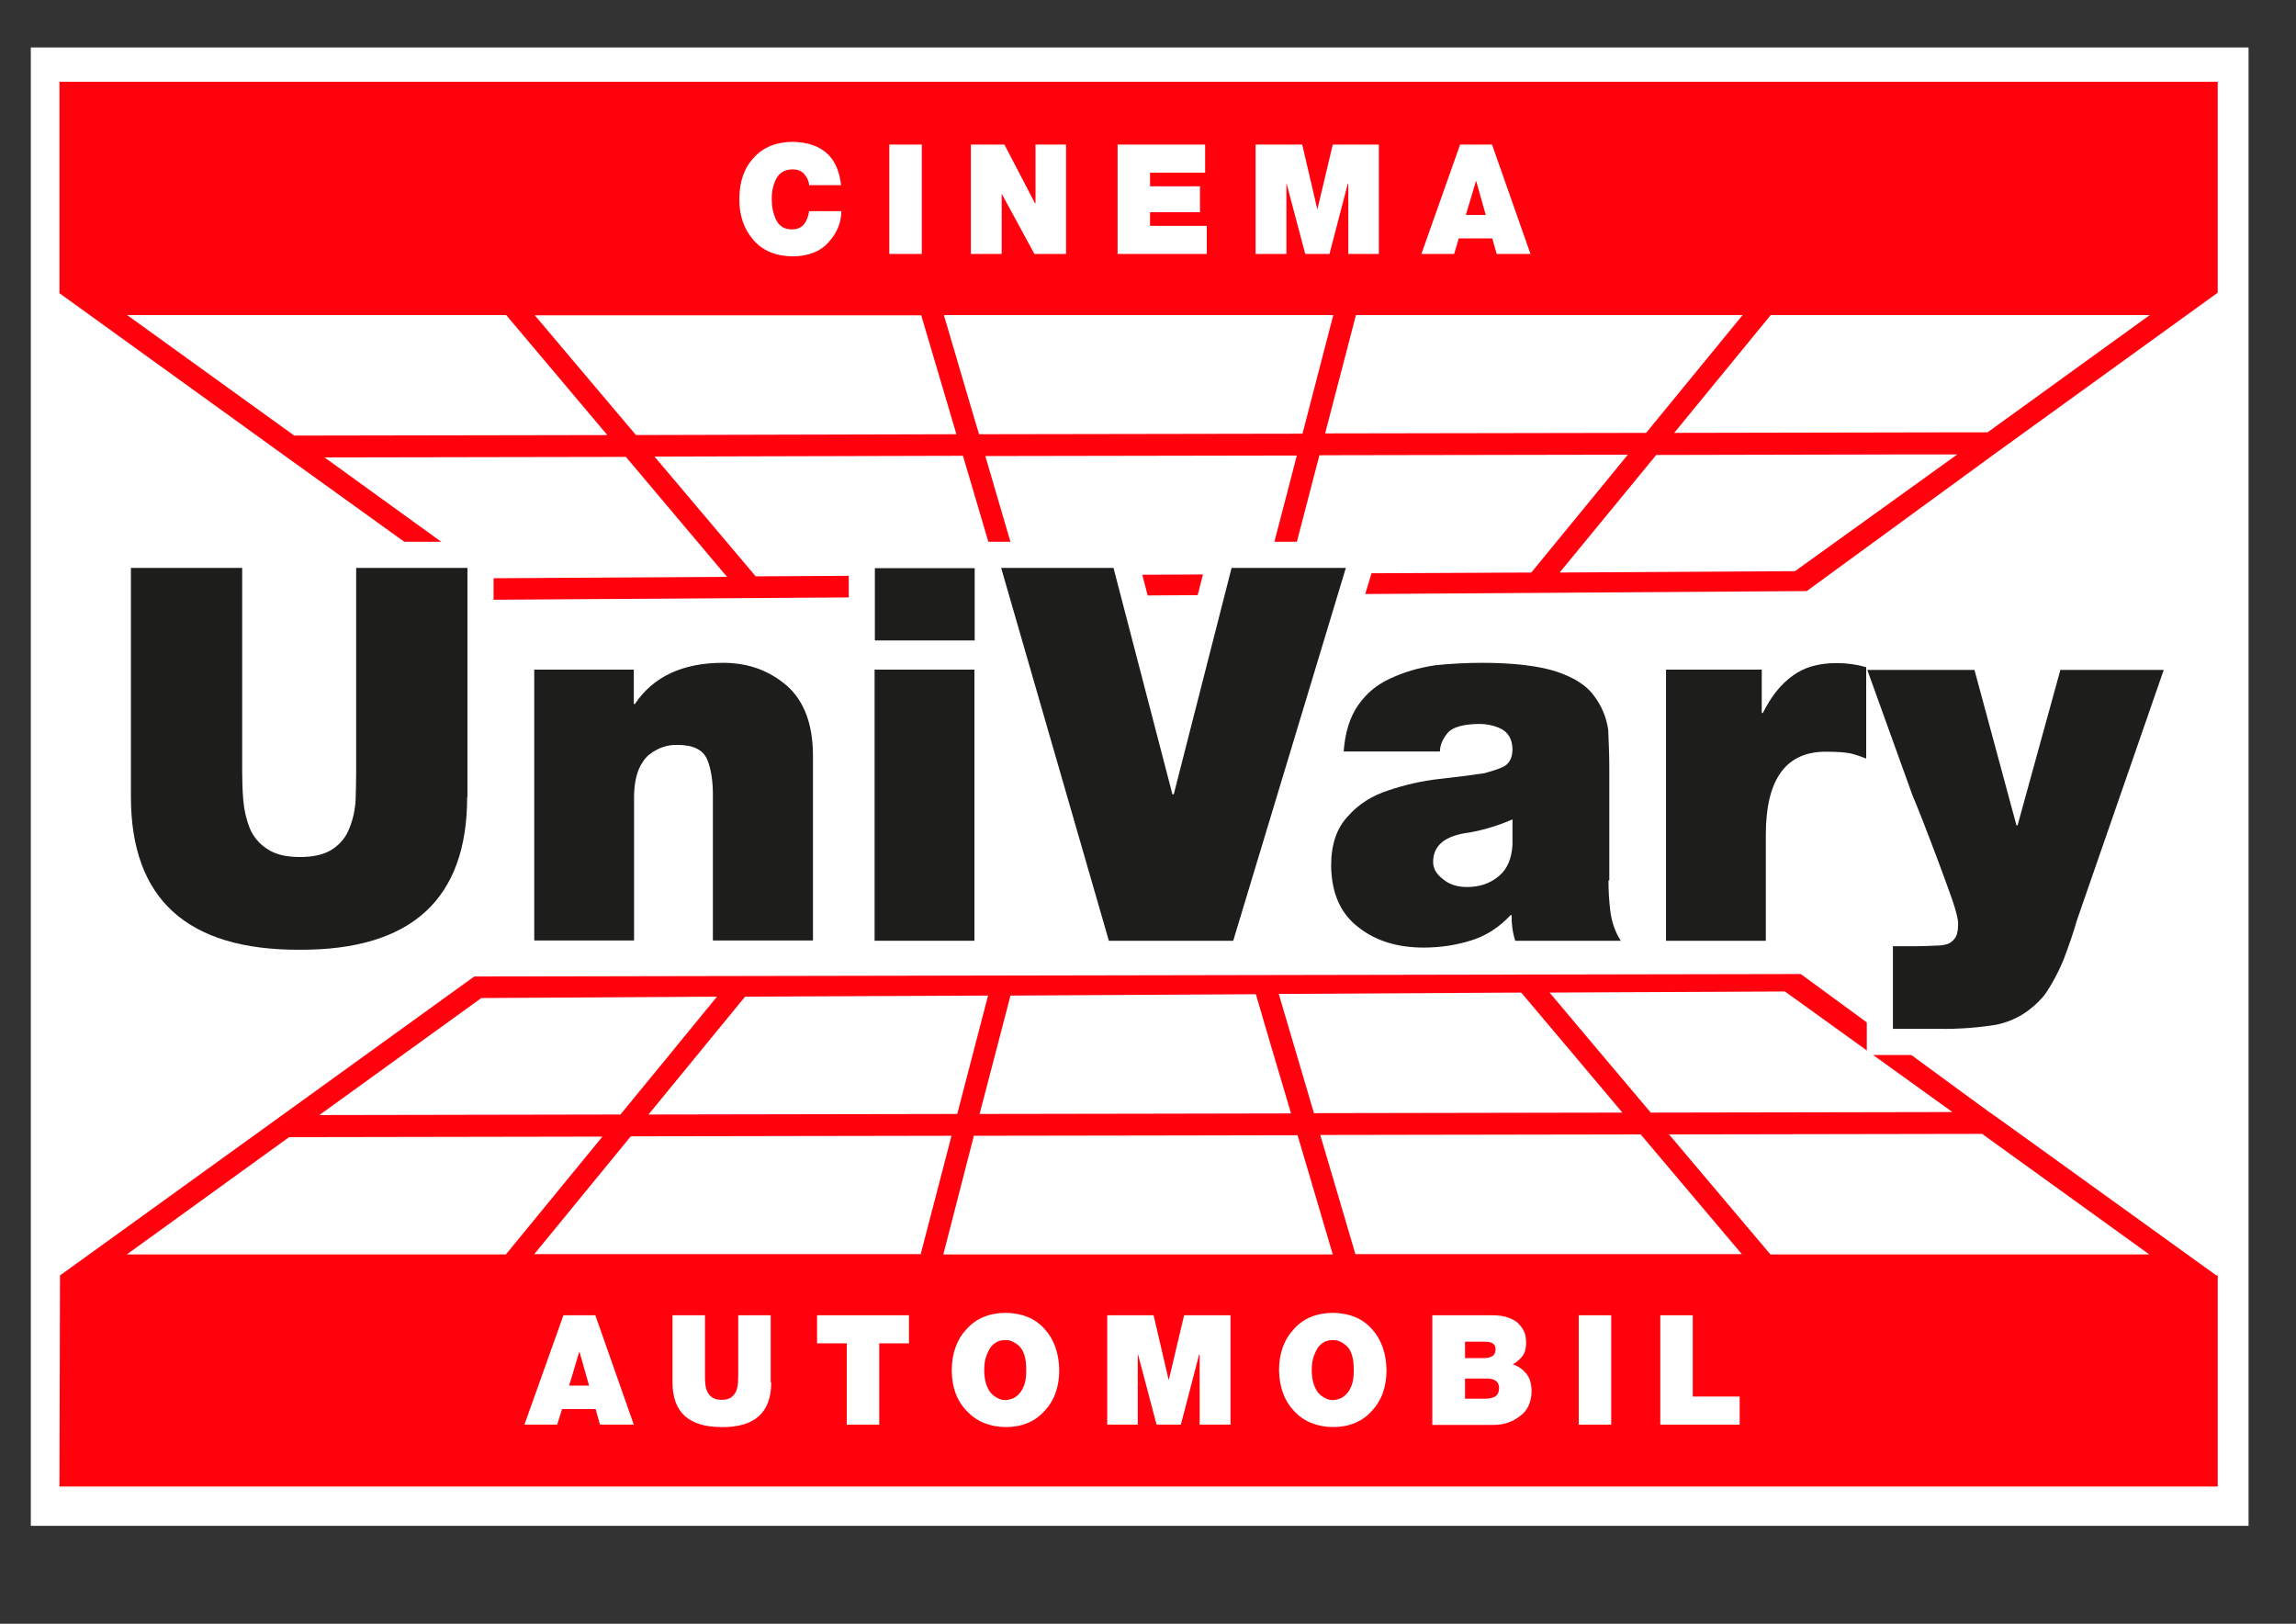 <?xml version="1.0" encoding="utf-8"?>
<!-- Generator: Adobe Illustrator 24.1.2, SVG Export Plug-In . SVG Version: 6.00 Build 0)  -->
<svg version="1.1" xmlns="http://www.w3.org/2000/svg" xmlns:xlink="http://www.w3.org/1999/xlink" x="0px" y="0px"
	 viewBox="0 0 841.9 595.3" style="enable-background:new 0 0 841.9 595.3;" xml:space="preserve">
<rect x="0" y="0" width="841.9" height="595.3" fill="#333333" stroke="none"/>
<style type="text/css">
	.st0{fill:#FFFFFF;}
	.st1{fill:#FF020D;}
	.st2{fill:#1D1D1B;}
	.st3{fill:none;stroke:#FFFFFF;stroke-width:19.158;stroke-miterlimit:10;}
</style>
<g id="Ebene_2">
	<rect x="11.3" y="17.4" class="st0" width="813.2" height="542"/>
</g>
<g id="Ebene_1">
	<path class="st1" d="M731.4,166.4L731.4,166.4l81.8-59.1V30H21.8v77v0.5l80.4,58l75.6,54.4h0l484.7-3.2L731.4,166.4z M347.8,149.4
		l2.9,9.8l-79.7,0.2l-37.8,0.1l-9.9-11.7l-27.2-32.2h141.7L347.8,149.4z M346.1,115.5h142.8L477.6,159L359,159.2l-1.3-4.3
		L346.1,115.5z M275.7,167.3l77.4-0.2l12.9,43.7l-88.9,0.5l-37.1-43.9L275.7,167.3z M361.3,167.2l114.2-0.2l-0.7,2.8l-10.6,40.7
		l-84.9,0.4l-5.2,0L361.3,167.2z M483.8,166.9l113.1-0.2l-35.4,43.2l-42.4,0.2l-46.6,0.2L483.8,166.9z M485.9,158.9l11.3-43.4h141.8
		l-35.4,43.2L485.9,158.9z M46.6,115.5h139l30.6,36.3l6.5,7.7l-114.8,0.2L46.6,115.5z M119,167.7l110.5-0.2l37.1,44l-35.1,0.2
		l-51.2,0.3L119,167.7z M658.2,209.4l-70,0.4l-16.3,0.1l35.4-43.1l94.5-0.2l15.9,0L658.2,209.4z M728.8,158.5l-11,0l-103.9,0.2
		l35.4-43.2h139L728.8,158.5z"/>
	<path class="st1" d="M660.3,357.1L173.9,358l-81.6,58.9l-70.3,50.7L21.8,545h791.4v-77.4h-0.5l-72.2-52h0l-10.6-7.6l-0.5-0.3h0
		L660.3,357.1z M273.2,365.4l43.8-0.2l45.3-0.2L351,408.4l-113.2,0.2l14.5-17.7L273.2,365.4z M488.4,430.6l-4.3-14.5l117.5-0.2
		l37.1,43.9H497L488.4,430.6z M359.2,408.4l10.7-41l0.6-2.4l90-0.5l5.1,17.4l7.8,26.3l-51.1,0.1L359.2,408.4z M231.3,416.6
		l117.6-0.2l-11.3,43.4H195.9L231.3,416.6z M357.1,416.4l65.9-0.1l52.8-0.1l12.9,43.7H345.9L357.1,416.4z M594.9,407.9l-113.1,0.2
		l-12.9-43.7l88.9-0.5l19.5,23.1L594.9,407.9z M649.1,459.8L612,415.9l114.8-0.2l61.3,44.2H649.1z M605.3,407.9L588.5,388
		l-20.3-24.1l86.3-0.4l61.4,44.2L605.3,407.9z M176.5,365.9l52.4-0.3l34-0.2l-21.2,25.9l-14.2,17.3l-110.4,0.2L176.5,365.9z
		 M106,416.9l114.9-0.2l-35.4,43.2h-139L106,416.9z"/>
	<g>
		<path class="st2" d="M171.3,292.2c0,37.5-20.5,56.2-61.6,56c-41.1,0.1-61.7-18.6-61.7-56.1v-83.9h40.8v74.5c0,3.5,0.1,7,0.4,10.6
			c0.3,3.7,1.1,7.1,2.4,10.4c1.3,3.1,3.4,5.6,6.3,7.5c2.9,2,6.9,3,12.1,3c5.2,0,9.2-1,12.1-3c2.8-1.9,4.8-4.4,6-7.5
			c1.3-3.2,2.1-6.7,2.3-10.4c0.1-3.6,0.2-7.1,0.2-10.6v-74.5h40.8V292.2z"/>
		<path class="st3" d="M171.3,292.2c0,37.5-20.5,56.2-61.6,56c-41.1,0.1-61.7-18.6-61.7-56.1v-83.9h40.8v74.5c0,3.5,0.1,7,0.4,10.6
			c0.3,3.7,1.1,7.1,2.4,10.4c1.3,3.1,3.4,5.6,6.3,7.5c2.9,2,6.9,3,12.1,3c5.2,0,9.2-1,12.1-3c2.8-1.9,4.8-4.4,6-7.5
			c1.3-3.2,2.1-6.7,2.3-10.4c0.1-3.6,0.2-7.1,0.2-10.6v-74.5h40.8V292.2z"/>
		<path class="st2" d="M195.9,245.5h36.5v12.6h0.4c6.7-10,17.5-15.1,32.3-15.1c9,0,16.7,2.7,23.2,8.2c6.4,5.5,9.7,14,9.8,25.4v68.2
			h-36.7v-52.2c0.1-5.9-0.6-10.6-2.1-14.2c-1.6-3.6-5.2-5.3-10.9-5.3c-3.6-0.1-7,1-10.3,3.5c-1.6,1.3-2.9,3.2-4,5.7
			c-1,2.7-1.6,6-1.6,10v52.5h-36.6V245.5z"/>
		<path class="st3" d="M195.9,245.5h36.5v12.6h0.4c6.7-10,17.5-15.1,32.3-15.1c9,0,16.7,2.7,23.2,8.2c6.4,5.5,9.7,14,9.8,25.4v68.2
			h-36.7v-52.2c0.1-5.9-0.6-10.6-2.1-14.2c-1.6-3.6-5.2-5.3-10.9-5.3c-3.6-0.1-7,1-10.3,3.5c-1.6,1.3-2.9,3.2-4,5.7
			c-1,2.7-1.6,6-1.6,10v52.5h-36.6V245.5z"/>
		<path class="st2" d="M357.4,234.8h-36.6v-26.5h36.6V234.8z M320.7,245.5h36.6v99.4h-36.6V245.5z"/>
		<path class="st3" d="M357.4,234.8h-36.6v-26.5h36.6V234.8z M320.7,245.5h36.6v99.4h-36.6V245.5z"/>
		<polygon class="st2" points="452.2,344.9 406.6,344.9 367.1,208.2 408.3,208.2 429.9,291.2 430.4,291.2 451.6,208.2 493.5,208.2 
					"/>
		<polygon class="st3" points="452.2,344.9 406.6,344.9 367.1,208.2 408.3,208.2 429.9,291.2 430.4,291.2 451.6,208.2 493.5,208.2 
					"/>
		<path class="st2" d="M589.8,322.8c0,3.7,0.2,7.5,0.7,11.4c0.5,3.8,1.7,7.4,3.8,10.7h-38.7c-1-3.2-1.4-6.3-1.3-9.4h-0.4
			c-4.1,4.4-8.8,7.5-14.2,9.2c-5.6,1.8-11.5,2.7-17.7,2.7c-9.5,0-17.4-2.4-23.7-7.3c-6.7-5-10.1-12.6-10.2-22.8
			c0-7.8,2.1-13.8,6.2-18.1c3.9-4.4,8.8-7.5,14.7-9.4c6.2-2.1,12.4-3.5,18.6-4.2c6.2-0.7,11.8-1.4,16.6-2.1c1.4-0.4,2.8-0.8,4-1.2
			c1.2-0.4,2.3-0.8,3.3-1.3c2.1-1.2,3.1-3.4,3.1-6.4c-0.1-3.4-1.4-5.8-3.8-7.2c-2.4-1.3-5.3-2-8.6-2c-5.7,0.1-9.5,1.2-11.3,3.2
			c-1.9,2.3-2.9,4.6-2.9,6.9h-35.3c0.5-7,2.3-12.7,5.4-17.1c3-4.3,6.9-7.5,11.8-9.7c4.9-2.3,10.3-3.9,16.3-4.8
			c5.8-0.6,11.5-0.9,17.2-0.9c11.6,0,20.7,1.1,27.3,3.2c6.5,2.2,11.1,5.1,13.8,8.9c2.8,3.7,4.5,7.8,5.2,12.4
			c0.2,4.7,0.4,9.4,0.4,14.3V322.8z M554.6,300.4c-5,2.2-10.2,3.8-15.7,4.8c-9,1.1-13.4,4.7-13.4,10.8c0,2.4,1.2,4.5,3.6,6.3
			c2.2,1.9,5.2,2.9,8.8,2.9c4.6,0,8.5-1.3,11.7-4c3.1-2.6,4.7-6.4,5-11.5V300.4z"/>
		<path class="st3" d="M589.8,322.8c0,3.7,0.2,7.5,0.7,11.4c0.5,3.8,1.7,7.4,3.8,10.7h-38.7c-1-3.2-1.4-6.3-1.3-9.4h-0.4
			c-4.1,4.4-8.8,7.5-14.2,9.2c-5.6,1.8-11.5,2.7-17.7,2.7c-9.5,0-17.4-2.4-23.7-7.3c-6.7-5-10.1-12.6-10.2-22.8
			c0-7.8,2.1-13.8,6.2-18.1c3.9-4.4,8.8-7.5,14.7-9.4c6.2-2.1,12.4-3.5,18.6-4.2c6.2-0.7,11.8-1.4,16.6-2.1c1.4-0.4,2.8-0.8,4-1.2
			c1.2-0.4,2.3-0.8,3.3-1.3c2.1-1.2,3.1-3.4,3.1-6.4c-0.1-3.4-1.4-5.8-3.8-7.2c-2.4-1.3-5.3-2-8.6-2c-5.7,0.1-9.5,1.2-11.3,3.2
			c-1.9,2.3-2.9,4.6-2.9,6.9h-35.3c0.5-7,2.3-12.7,5.4-17.1c3-4.3,6.9-7.5,11.8-9.7c4.9-2.3,10.3-3.9,16.3-4.8
			c5.8-0.6,11.5-0.9,17.2-0.9c11.6,0,20.7,1.1,27.3,3.2c6.5,2.2,11.1,5.1,13.8,8.9c2.8,3.7,4.5,7.8,5.2,12.4
			c0.2,4.7,0.4,9.4,0.4,14.3V322.8z M554.6,300.4c-5,2.2-10.2,3.8-15.7,4.8c-9,1.1-13.4,4.7-13.4,10.8c0,2.4,1.2,4.5,3.6,6.3
			c2.2,1.9,5.2,2.9,8.8,2.9c4.6,0,8.5-1.3,11.7-4c3.1-2.6,4.7-6.4,5-11.5V300.4z"/>
		<path class="st2" d="M610.8,245.5H646v15.9h0.4c3-6,6.6-10.6,11-13.7c4.2-3.1,9.5-4.6,16.1-4.6c3.7,0,7.3,0.5,10.8,1.5v33.5
			c-1.8-0.7-3.7-1.4-5.8-1.9c-2.1-0.4-5-0.6-8.7-0.6c-14.7-0.2-22.2,9.8-22.3,30v39.3h-36.6V245.5z"/>
		<path class="st3" d="M610.8,245.5H646v15.9h0.4c3-6,6.6-10.6,11-13.7c4.2-3.1,9.5-4.6,16.1-4.6c3.7,0,7.3,0.5,10.8,1.5v33.5
			c-1.8-0.7-3.7-1.4-5.8-1.9c-2.1-0.4-5-0.6-8.7-0.6c-14.7-0.2-22.2,9.8-22.3,30v39.3h-36.6V245.5z"/>
		<path class="st2" d="M761.6,337.3c-1.3,4.5-2.9,9.2-4.8,14.2c-2,4.9-4.4,9.4-7.2,13.4c-5,5.9-10.8,9.4-17.7,10.8
			c-6.8,1.1-13.8,1.6-21.1,1.5h-16.7v-30.3h8.8c2.1,0,4.1-0.1,6.3-0.2c2.1,0,3.8-0.2,5.2-0.7c1.1-0.5,2.1-1.4,2.8-2.6
			c0.6-1.2,0.8-2.8,0.8-4.9c0-1.5-0.7-4.4-2.2-8.8c-1.5-4.3-3.3-9.1-5.3-14.5c-4.4-11.7-7.5-19.6-9.3-23.8l-16.5-45.8h39.3l15.4,57
			h0.4l15.7-57h37.9L761.6,337.3z"/>
		<path class="st3" d="M761.6,337.3c-1.3,4.5-2.9,9.2-4.8,14.2c-2,4.9-4.4,9.4-7.2,13.4c-5,5.9-10.8,9.4-17.7,10.8
			c-6.8,1.1-13.8,1.6-21.1,1.5h-16.7v-30.3h8.8c2.1,0,4.1-0.1,6.3-0.2c2.1,0,3.8-0.2,5.2-0.7c1.1-0.5,2.1-1.4,2.8-2.6
			c0.6-1.2,0.8-2.8,0.8-4.9c0-1.5-0.7-4.4-2.2-8.8c-1.5-4.3-3.3-9.1-5.3-14.5c-4.4-11.7-7.5-19.6-9.3-23.8l-16.5-45.8h39.3l15.4,57
			h0.4l15.7-57h37.9L761.6,337.3z"/>
		<path class="st2" d="M171.3,292.2c0,37.5-20.5,56.2-61.6,56c-41.1,0.1-61.7-18.6-61.7-56.1v-83.9h40.8v74.5c0,3.5,0.1,7,0.4,10.6
			c0.3,3.7,1.1,7.1,2.4,10.4c1.3,3.1,3.4,5.6,6.3,7.5c2.9,2,6.9,3,12.1,3c5.2,0,9.2-1,12.1-3c2.8-1.9,4.8-4.4,6-7.5
			c1.3-3.2,2.1-6.7,2.3-10.4c0.1-3.6,0.2-7.1,0.2-10.6v-74.5h40.8V292.2z"/>
		<path class="st2" d="M195.9,245.5h36.5v12.6h0.4c6.7-10,17.5-15.1,32.3-15.1c9,0,16.7,2.7,23.2,8.2c6.4,5.5,9.7,14,9.8,25.4v68.2
			h-36.7v-52.2c0.1-5.9-0.6-10.6-2.1-14.2c-1.6-3.6-5.2-5.3-10.9-5.3c-3.6-0.1-7,1-10.3,3.5c-1.6,1.3-2.9,3.2-4,5.7
			c-1,2.7-1.6,6-1.6,10v52.5h-36.6V245.5z"/>
		<path class="st2" d="M357.4,234.8h-36.6v-26.5h36.6V234.8z M320.7,245.5h36.6v99.4h-36.6V245.5z"/>
		<polygon class="st2" points="452.2,344.9 406.6,344.9 367.1,208.2 408.3,208.2 429.9,291.2 430.4,291.2 451.6,208.2 493.5,208.2 
					"/>
		<path class="st2" d="M589.8,322.8c0,3.7,0.2,7.5,0.7,11.4c0.5,3.8,1.7,7.4,3.8,10.7h-38.7c-1-3.2-1.4-6.3-1.3-9.4h-0.4
			c-4.1,4.4-8.8,7.5-14.2,9.2c-5.6,1.8-11.5,2.7-17.7,2.7c-9.5,0-17.4-2.4-23.7-7.3c-6.7-5-10.1-12.6-10.2-22.8
			c0-7.8,2.1-13.8,6.2-18.1c3.9-4.4,8.8-7.5,14.7-9.4c6.2-2.1,12.4-3.5,18.6-4.2c6.2-0.7,11.8-1.4,16.6-2.1c1.4-0.4,2.8-0.8,4-1.2
			c1.2-0.4,2.3-0.8,3.3-1.3c2.1-1.2,3.1-3.4,3.1-6.4c-0.1-3.4-1.4-5.8-3.8-7.2c-2.4-1.3-5.3-2-8.6-2c-5.7,0.1-9.5,1.2-11.3,3.2
			c-1.9,2.3-2.9,4.6-2.9,6.9h-35.3c0.5-7,2.3-12.7,5.4-17.1c3-4.3,6.9-7.5,11.8-9.7c4.9-2.3,10.3-3.9,16.3-4.8
			c5.8-0.6,11.5-0.9,17.2-0.9c11.6,0,20.7,1.1,27.3,3.2c6.5,2.2,11.1,5.1,13.8,8.9c2.8,3.7,4.5,7.8,5.2,12.4
			c0.2,4.7,0.4,9.4,0.4,14.3V322.8z M554.6,300.4c-5,2.2-10.2,3.8-15.7,4.8c-9,1.1-13.4,4.7-13.4,10.8c0,2.4,1.2,4.5,3.6,6.3
			c2.2,1.9,5.2,2.9,8.8,2.9c4.6,0,8.5-1.3,11.7-4c3.1-2.6,4.7-6.4,5-11.5V300.4z"/>
		<path class="st2" d="M610.8,245.5H646v15.9h0.4c3-6,6.6-10.6,11-13.7c4.2-3.1,9.5-4.6,16.1-4.6c3.7,0,7.3,0.5,10.8,1.5v33.5
			c-1.8-0.7-3.7-1.4-5.8-1.9c-2.1-0.4-5-0.6-8.7-0.6c-14.7-0.2-22.2,9.8-22.3,30v39.3h-36.6V245.5z"/>
		<path class="st2" d="M761.6,337.3c-1.3,4.5-2.9,9.2-4.8,14.2c-2,4.9-4.4,9.4-7.2,13.4c-5,5.9-10.8,9.4-17.7,10.8
			c-6.8,1.1-13.8,1.6-21.1,1.5h-16.7v-30.3h8.8c2.1,0,4.1-0.1,6.3-0.2c2.1,0,3.8-0.2,5.2-0.7c1.1-0.5,2.1-1.4,2.8-2.6
			c0.6-1.2,0.8-2.8,0.8-4.9c0-1.5-0.7-4.4-2.2-8.8c-1.5-4.3-3.3-9.1-5.3-14.5c-4.4-11.7-7.5-19.6-9.3-23.8l-16.5-45.8h39.3l15.4,57
			h0.4l15.7-57h37.9L761.6,337.3z"/>
		<path class="st0" d="M296.7,68c0-0.4-0.1-1-0.3-1.6c-0.2-0.6-0.5-1.3-1-1.9c-0.4-0.7-1-1.3-1.9-1.8c-0.8-0.4-1.8-0.6-3.1-0.6
			c-2.7,0.1-4.6,1.2-5.8,3.5c-1.1,2.2-1.7,4.7-1.6,7.5c0,2.8,0.5,5.3,1.6,7.5c1.1,2.3,3,3.5,5.8,3.5c2,0,3.5-0.7,4.5-2
			c0.9-1.2,1.5-2.8,1.8-4.7h11.8c0,4.2-1.6,8-4.6,11.3c-3,3.5-7.4,5.2-13.2,5.3c-6.3-0.1-11.1-2.1-14.5-6.1
			c-3.4-3.9-5.1-8.8-5.1-14.9c0-6.4,1.8-11.5,5.4-15.3c3.5-3.8,8.3-5.7,14.3-5.7c10.7,0.3,16.5,5.6,17.6,15.9H296.7z"/>
		<rect x="326.1" y="53" class="st0" width="11.9" height="40.1"/>
		<polygon class="st0" points="356,53 368.3,53 379.5,74.5 379.7,74.5 379.7,53 390.9,53 390.9,93.1 379.3,93.1 367.4,71.2 
			367.3,71.2 367.3,93.1 356,93.1 		"/>
		<polygon class="st0" points="409.8,53 441.9,53 441.9,63.3 421.7,63.3 421.7,68.3 440,68.3 440,77.8 421.7,77.8 421.7,82.8 
			442.5,82.8 442.5,93.1 409.8,93.1 		"/>
		<polygon class="st0" points="460.4,53 477.5,53 483,76.6 483.1,76.6 488.7,53 505.6,53 505.6,93.1 494.4,93.1 494.4,67.4 
			494.2,67.4 487.5,93.1 478.6,93.1 471.8,67.4 471.7,67.4 471.7,93.1 460.4,93.1 		"/>
		<path class="st0" d="M535.4,53h11.7l14.1,40.1h-12.4l-1.6-5.7h-12.3l-1.7,5.7h-12L535.4,53z M544.8,78.8l-3.5-12.4h-0.1l-3.7,12.4
			H544.8z"/>
		<path class="st0" d="M206.6,482.2h11.7l14.1,40.1H220l-1.6-5.7h-12.3l-1.8,5.7h-12L206.6,482.2z M216,508l-3.5-12.4h-0.1
			l-3.7,12.4H216z"/>
		<path class="st0" d="M282.8,506.8c0,11-6,16.5-18.1,16.4c-12.1,0-18.1-5.4-18.1-16.4v-24.6h11.9v21.8c0,1,0,2.1,0.1,3.1
			c0.1,1.1,0.3,2.1,0.7,3c0.4,0.9,1,1.6,1.8,2.2c0.9,0.6,2,0.9,3.5,0.9c1.5,0,2.7-0.3,3.5-0.9c0.8-0.6,1.4-1.3,1.8-2.2
			c0.4-0.9,0.6-2,0.7-3c0-1,0.1-2.1,0.1-3.1v-21.8h11.9V506.8z"/>
		<polygon class="st0" points="310.5,492.5 299.6,492.5 299.6,482.2 333.3,482.2 333.3,492.5 322.4,492.5 322.4,522.3 310.5,522.3 
					"/>
		<path class="st0" d="M349,502.3c0-6.2,1.9-11.3,5.5-15.1c3.5-3.9,8.2-5.8,14.2-5.9c6,0.1,10.8,2,14.3,5.9
			c3.5,3.8,5.3,8.9,5.4,15.1c0,6.2-1.8,11.2-5.4,15c-3.5,3.9-8.3,5.9-14.3,5.9c-5.9-0.1-10.7-2.1-14.2-5.9
			C350.8,513.5,349,508.5,349,502.3 M360.9,502.3c0,2.2,0.3,4,0.8,5.4c0.5,1.4,1.2,2.6,2,3.4c1.7,1.5,3.3,2.2,4.9,2.2
			c0.8,0,1.6-0.2,2.5-0.5c0.9-0.3,1.7-0.9,2.5-1.7c0.8-0.8,1.5-2,2-3.4c0.5-1.4,0.7-3.2,0.7-5.4c0-2.3-0.2-4.1-0.7-5.6
			c-0.5-1.5-1.2-2.6-2-3.3c-1.7-1.5-3.4-2.2-5-2.1c-0.8,0-1.6,0.1-2.4,0.4c-0.9,0.3-1.7,0.9-2.5,1.7c-0.4,0.4-0.7,0.8-1,1.4
			c-0.3,0.6-0.6,1.2-0.9,2C361.2,498.2,360.9,500,360.9,502.3"/>
		<polygon class="st0" points="406,482.2 423,482.2 428.5,505.8 428.6,505.8 434.2,482.2 451.2,482.2 451.2,522.3 439.9,522.3 
			439.9,496.6 439.7,496.6 433,522.3 424.1,522.3 417.3,496.6 417.2,496.6 417.2,522.3 406,522.3 		"/>
		<path class="st0" d="M469,502.3c0-6.2,1.9-11.3,5.5-15.1c3.5-3.9,8.2-5.8,14.2-5.9c6,0.1,10.8,2,14.3,5.9
			c3.5,3.8,5.3,8.9,5.4,15.1c0,6.2-1.8,11.2-5.4,15c-3.5,3.9-8.3,5.9-14.3,5.9c-5.9-0.1-10.7-2.1-14.2-5.9
			C470.9,513.5,469.1,508.5,469,502.3 M481,502.3c0,2.2,0.3,4,0.8,5.4c0.5,1.4,1.2,2.6,2,3.4c1.7,1.5,3.3,2.2,4.9,2.2
			c0.8,0,1.6-0.2,2.5-0.5c0.9-0.3,1.7-0.9,2.5-1.7c0.8-0.8,1.5-2,2-3.4c0.5-1.4,0.7-3.2,0.7-5.4c0-2.3-0.2-4.1-0.7-5.6
			c-0.5-1.5-1.1-2.6-2-3.3c-1.7-1.5-3.4-2.2-5-2.1c-0.8,0-1.6,0.1-2.4,0.4c-0.9,0.3-1.7,0.9-2.5,1.7c-0.4,0.4-0.7,0.8-1,1.4
			c-0.3,0.6-0.6,1.2-0.9,2C481.3,498.2,481,500,481,502.3"/>
		<path class="st0" d="M525.3,482.2H547c2.6,0,4.7,0.3,6.4,1c1.6,0.6,2.9,1.4,3.8,2.5c0.9,1,1.6,2.1,2,3.3c0.3,1.2,0.4,2.3,0.4,3.3
			c0,2-0.4,3.6-1.3,4.8c-0.9,1.2-2.1,2.3-3.6,3.1c1.9,0.6,3.5,1.7,4.8,3.2c1.4,1.6,2.1,3.8,2.1,6.8c-0.1,4-1.5,7-4.3,9
			c-2.7,2.1-5.9,3.2-9.6,3.2h-22.5V482.2z M537.2,497.9h6.8c1.3,0,2.4-0.2,3.2-0.7c0.8-0.5,1.2-1.4,1.2-2.6c0-1-0.4-1.7-1.2-2.2
			c-0.8-0.4-1.8-0.5-3.2-0.5h-6.8V497.9z M537.2,512.8h7.5c1.4,0,2.6-0.3,3.5-0.8c0.9-0.5,1.4-1.5,1.5-3c0-2.4-1.5-3.6-4.5-3.6h-8
			V512.8z"/>
		<rect x="578.9" y="482.2" class="st0" width="11.9" height="40.1"/>
		<polygon class="st0" points="608.8,482.2 620.7,482.2 620.7,512 637.9,512 637.9,522.3 608.8,522.3 		"/>
	</g>
</g>
</svg>
